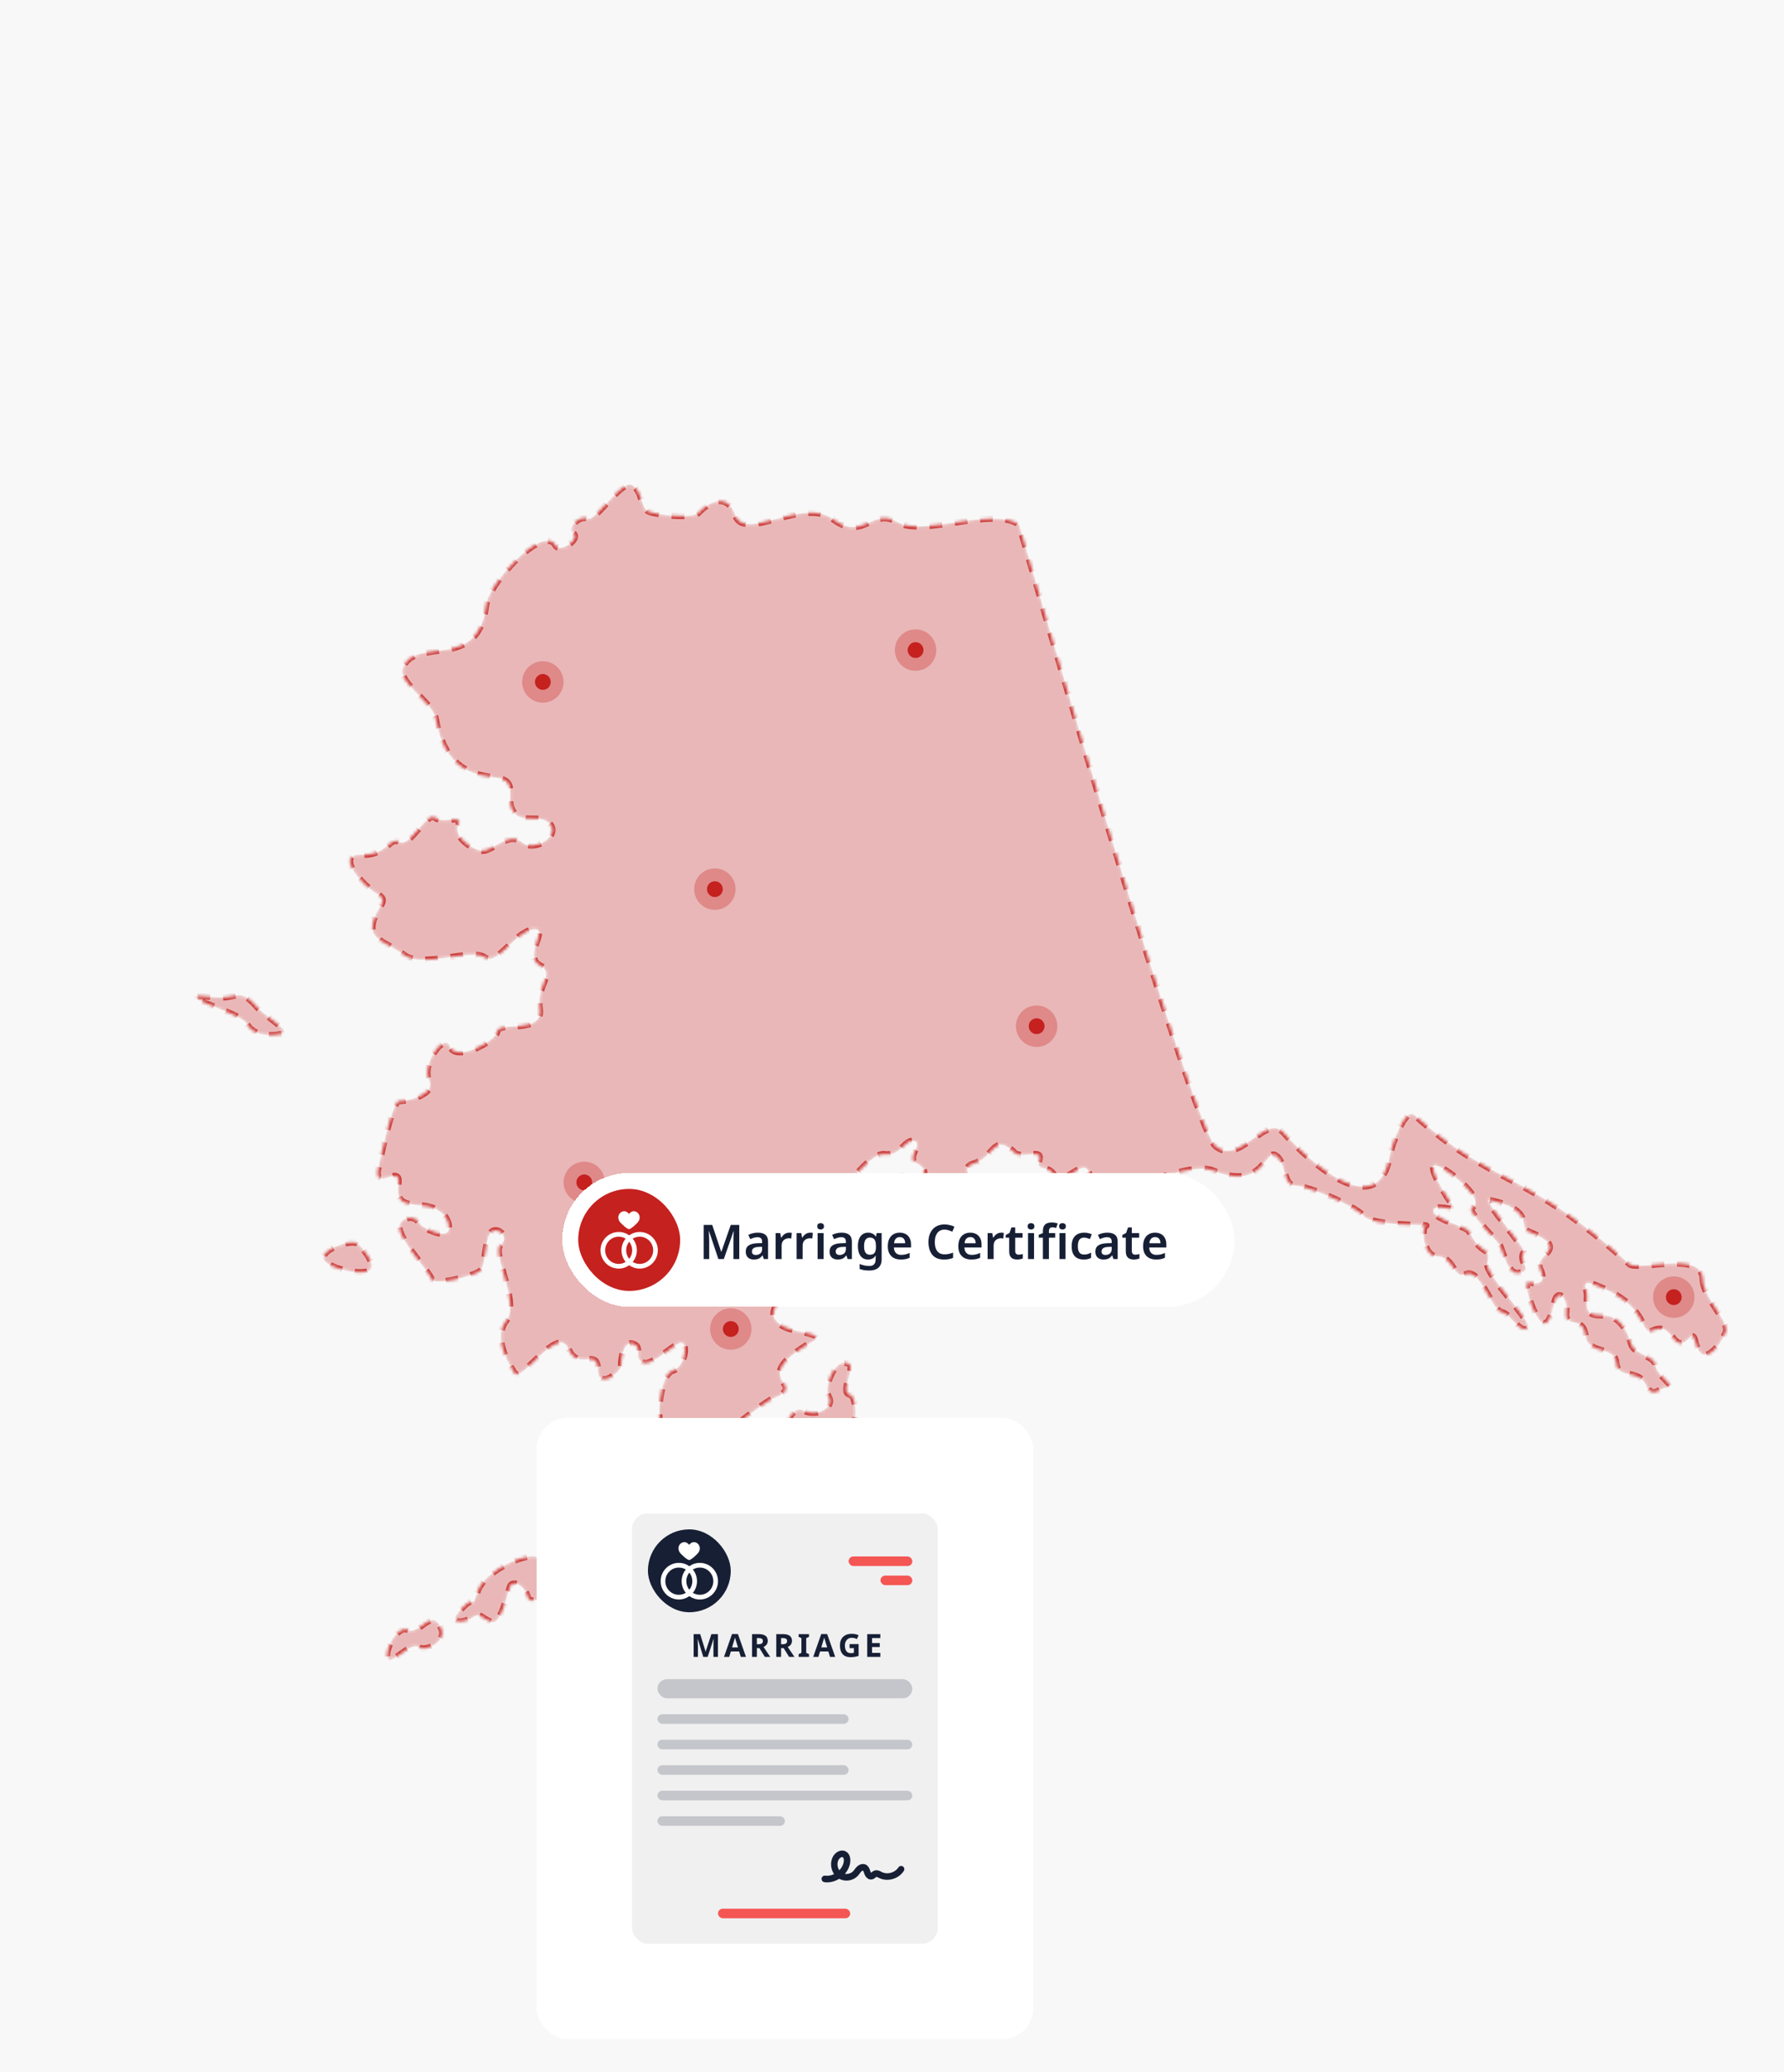 <svg width="560" height="650" viewBox="0 0 560 650" fill="none" xmlns="http://www.w3.org/2000/svg">
<g id="HERO Image - AK - Marriage" clip-path="url(#clip0_3044_38283)">
<rect width="560" height="650" fill="#F8F8F8"/>
<g id="IMG Hero" clip-path="url(#clip1_3044_38283)">
<g id="Map">
<path id="us_5" d="M346.736 114.771C339.043 112.251 335.807 96.638 343.543 95.336C351.28 94.034 348.115 70.005 359.096 64.821C370.077 59.637 375.632 50.716 367.904 46.669C360.176 42.622 366.654 22.993 359.681 18.547L190.675 -219.628L223.671 -363.04C168.754 -374.738 116.335 -387.379 74.844 -400C71.982 -390.513 77.627 -363.606 67.347 -355.243C57.066 -346.88 62.047 -337.921 52.236 -333.525C37.338 -326.846 67.231 -285.655 58.25 -276.048C49.269 -266.44 62.13 -260.83 56.654 -254.344C51.179 -247.857 58.344 -233.989 63.523 -230.272C68.701 -226.554 71.517 -213.359 74.647 -209.853C77.776 -206.348 77.561 -204.306 72.751 -202.677C67.94 -201.048 78.133 -188.77 82.515 -185.548C86.897 -182.325 86.784 -189.457 87.46 -194.064C88.136 -198.672 99.164 -176.457 88.246 -180.572C86.196 -181.347 85.754 -177.718 83.435 -175.374C81.117 -173.031 85.806 -162.679 84.128 -157.547C82.449 -152.415 89.106 -140.464 92.675 -138.351C114.346 -125.534 80.312 -119.74 97.65 -94.358C100.843 -89.687 102.2 -71.252 108.84 -70.629C115.48 -70.005 110.906 -56.65 118.079 -55.016C125.253 -53.381 115.854 -39.163 121.981 -38.784C128.107 -38.405 126.885 -23.339 122.137 -18.652C117.39 -13.965 121.92 -6.528 125.28 -2.146C131.827 6.385 168.202 2.841 169.551 19.124C170.153 26.35 179.777 32.932 188.697 33.001C197.618 33.07 198.703 44.601 199.714 48.323C201.912 56.436 215.313 50.815 224.056 67.198C232.798 83.58 237.243 101.844 235.52 104.43C233.798 107.015 240.465 121.655 242.754 121.87C245.043 122.084 331.092 129.241 338.472 128.581C345.84 127.024 354.434 117.293 346.736 114.771Z" fill="#F8F8F8"/>
<path id="us_3" d="M398.884 -78.038C395.637 -58.499 391.483 -44.658 393.06 -43.526C397.717 -40.18 390.821 -22.064 382.15 -34.888C373.479 -47.713 360.141 -26.795 365.573 -23.465C371.004 -20.135 363.268 -4.684 365.674 0.987C368.081 6.657 359.567 1.492 360.677 18.295C367.647 22.74 361.166 42.373 368.9 46.417C376.633 50.461 371.073 59.373 360.092 64.569C349.11 69.764 352.278 93.778 344.539 95.083C336.8 96.388 340.03 111.996 347.731 114.518C355.432 117.04 346.836 126.771 339.489 128.321C337.761 131.156 334.758 134.027 333.574 138.123C339.237 140.813 459.628 207.681 479.733 218.991C490.258 220.777 531.713 224.736 562.816 227.588C565.744 209.197 579.138 81.108 593.105 -52.438C528.095 -59.048 462.483 -67.461 398.884 -78.038Z" fill="#F8F8F8"/>
<path id="us_28" d="M330.299 -342.361C295.523 -348.789 259.593 -355.847 224.671 -363.282L191.676 -219.87L360.679 18.3C359.58 1.495 368.097 6.679 365.676 0.992C363.256 -4.695 371.012 -20.143 365.575 -23.46C360.138 -26.776 373.473 -47.71 382.152 -34.883C390.831 -22.056 397.719 -40.174 393.062 -43.521C391.485 -44.65 395.642 -58.496 398.886 -78.033C411.354 -153.077 439.289 -323.547 439.289 -323.547C406.397 -328.808 369.064 -335.193 330.299 -342.361Z" fill="#F8F8F8"/>
<g id="AK">
<g id="us_2">
<mask id="path-4-inside-1_3044_38283" fill="white">
<path d="M534.507 401.331C534.483 406.935 542.969 414.592 541.73 417.897C540.491 421.202 536.51 426.689 533.996 424.612C531.482 422.535 532.636 417.386 530.134 419.941C524.944 425.238 525.488 414.474 518.935 417.386C514.54 419.331 518.089 410.738 503.427 404.265C499.608 402.578 496.649 401.287 497.86 404.54C499.072 407.792 495.841 412.828 502.616 412.633C509.391 412.438 511.103 419.015 512.149 421.944C513.196 424.873 519.597 425.562 519.655 428.345C519.713 431.128 526.523 435.255 523.567 435.313C520.611 435.37 519.534 438.511 517.015 435.45C514.968 428.936 507.732 433.126 507.347 427.617C506.962 422.109 498.391 425.238 497.665 418.966C496.94 412.694 491.072 416.806 491.621 411.88C492.171 406.954 489.352 405.207 488.412 407.188C487.473 409.169 486.797 416.403 484.146 414.98C481.494 413.556 477.645 401.674 479.953 402.281C482.261 402.888 485.703 402.987 483.473 398.108C481.242 393.229 493.893 391.995 479.464 386.228C476.797 385.16 481.841 379.566 467.467 376.475C465.172 375.986 479.17 391.957 478.456 392.803C476.057 395.635 482.027 398.795 476.459 399.396C473.244 399.745 471.728 392.448 470.873 390.825C470.019 389.201 459.832 379.662 462.104 378.712C467.464 376.467 450.312 363.217 449.881 366.008C449.449 368.799 455.691 377.69 456.535 378.981C457.378 380.272 449.785 377.319 450.002 379.94C450.219 382.561 460.422 384.869 461.112 386.259C465.304 394.737 468.076 390.322 466.881 396.465C466.203 399.982 482.19 415.658 479.428 416.861C476.667 418.065 474.42 412.372 471.291 411.619C468.162 410.867 464.62 397.935 460.233 399.718C455.845 401.501 456.788 394.27 450.944 394.168C446.752 394.1 445.999 384.932 447.631 384.553C449.263 384.173 430.754 384.734 428.064 381.514C425.374 378.294 410.006 371.898 406.398 371.961C402.791 372.025 403.615 364.151 400.299 362.414C396.983 360.678 396.511 373.797 380.733 367.236C371.587 363.434 343.523 380.399 341.915 368.525C341.017 361.912 332.998 373.195 331.11 369.074C329.223 364.953 325.022 368.052 326.25 363.928C327.478 359.805 320.206 364.379 318.008 361.148C311.78 355.703 312.123 363.044 305.796 364.994C298.249 367.335 313.022 373.81 307.351 376.923C298.917 381.566 314.099 383.616 305.758 387.119C304.252 387.958 302.59 388.482 300.875 388.658C299.16 388.833 297.427 388.657 295.782 388.141C292.804 386.893 289.57 391.091 290.161 393.83C291.73 401.116 279.924 400.921 276.652 406.562C275.432 408.669 269.842 410.133 270.267 406.858C270.693 403.583 279.74 397.157 277.578 395.723C275.416 394.289 267.729 394.94 271.028 387.825C274.328 380.709 270.402 373.418 274.487 372.679C278.573 371.94 280.611 367.459 285.721 369.005C290.831 370.552 291.408 366.596 287.771 365.03C284.133 363.464 289.941 358.755 286.971 357.999C284.001 357.244 282.809 362.835 277.713 362.12C272.616 361.406 260.981 377.467 260.907 381.802C260.729 391.915 251.162 383.586 255.283 395.361C257.729 402.347 234.865 409.488 245.709 416.043C249.099 418.095 259.654 418.282 255.325 420.763C232.969 433.565 255.261 433.766 242.412 438.895C240.124 439.805 219.793 454.929 221.653 457.676C223.513 460.423 216.782 467.932 213.985 467.498C211.188 467.064 196.551 480.476 199.177 480.754C201.804 481.031 198.935 484.856 194.375 486.422C189.814 487.988 181.355 490.949 180.762 493.916C180.168 496.883 166.731 505.013 165.668 501.101C164.604 497.188 160.97 495.79 160.173 497.609C159.376 499.427 157.316 510.123 154.178 508.873C151.041 507.623 150.675 505.837 148.574 507.351C146.472 508.865 139.617 510.323 144.755 504.809C149.892 499.296 147.777 505.908 149.887 499.296C151.997 492.683 166.981 485.671 169.841 489.216C170.407 489.902 171.194 490.371 172.067 490.543C172.94 490.714 173.846 490.578 174.629 490.157C175.413 489.736 176.027 489.056 176.365 488.233C176.704 487.41 176.747 486.495 176.487 485.644C175.105 481.927 192.028 468.465 194.509 469.564C196.99 470.663 196.784 460.668 200.372 459.607C203.96 458.547 209.394 452.049 207.686 448.64C205.977 445.231 207.166 431.28 211.076 430.054C214.985 428.829 215.829 422.087 214.175 421.304C212.521 420.521 204.664 429.04 201.683 427.458C198.702 425.875 201.911 422.7 198.776 421.612C195.641 420.524 194.93 426.447 194.982 428.411C195.034 430.376 187.77 436.379 187.63 429.54C187.49 422.702 181.528 430.488 178.319 423.015C175.11 415.543 163.484 434.302 161.431 430.733C159.379 427.164 154.648 419.724 158.959 414.229C163.269 408.735 154.096 392.861 157.165 390.501C160.233 388.141 155.89 384.303 153.972 386.803C152.055 389.303 152.549 397.322 150.609 398.839C148.67 400.355 135.955 403.561 135.417 401.281C134.878 399.001 123.663 387.424 125.556 383.94C125.856 383.381 126.299 382.912 126.84 382.582C127.38 382.251 127.999 382.07 128.633 382.057C129.267 382.044 129.892 382.201 130.446 382.51C130.999 382.819 131.46 383.27 131.782 383.816C132.139 385.116 140.411 389.036 140.848 385.756C141.285 382.476 138.573 378.753 132.496 378.225C126.419 377.698 124.359 377.355 125.078 371.165C125.798 364.975 116.806 374.558 118.82 366.055C119.356 363.783 123.147 345.315 125.279 345.43C127.411 345.546 137.038 343.507 134.65 338.837C132.263 334.166 139.417 323.52 141.321 328.397C143.225 333.273 155.706 326.63 156.134 323.507C156.563 320.383 170.58 324.518 169.432 316.512C168.283 308.506 174.619 305.753 169.313 302.75C164.008 299.748 172.998 290.549 167.116 291.654C161.233 292.758 156.203 303.193 152.049 300.319C147.895 297.445 132.614 303.833 126.96 299.684C121.306 295.536 115.729 294.995 117.086 289.398C118.444 283.802 122.515 282.733 118.207 280.359C113.899 277.986 104.938 267.848 113.262 268.169C121.586 268.491 122.273 262.252 125.427 264.153C128.581 266.054 133.914 254.474 136.582 256.551C139.249 258.628 145.568 255.227 143.84 258.861C142.112 262.496 148.593 266.796 151.533 266.9C154.472 267.005 159.775 260.834 163.769 264.191C167.764 267.549 175.858 262.145 172.668 258.598C169.478 255.051 164.475 258.598 161.453 255.059C158.431 251.521 162.096 246.523 158.123 244.638C154.151 242.754 140.392 245.817 136.752 225.407C135.851 220.374 124.729 214.143 126.433 209.56C130.279 199.266 150.175 211.093 152.582 189.848C153.373 182.837 170.638 164.344 174.322 171.048C175.745 173.636 182.314 169.078 179.984 167.325C177.654 165.573 181.998 161.556 184.479 162.655C186.96 163.754 195.193 150.143 198.526 152.215C201.858 154.286 200.968 159.377 203.611 160.473C206.254 161.57 217.59 162.809 219.351 160.798C221.112 158.787 227.994 153.363 230.84 161.713C233.686 170.062 252.19 155.817 261.514 162.886C270.839 169.955 273.781 159.089 281.691 163.789C289.601 168.49 311.088 158.924 319.879 164.482C319.879 164.482 374.002 353.167 381.557 359.571C389.112 365.975 397.508 348.752 403.107 355.521C405.486 358.398 432.38 387.157 436.35 362.049C436.718 359.719 441.04 347.123 443.966 349.766C468.791 372.201 478.95 366.97 511.463 396.572C513.996 398.855 534.543 392.259 534.507 401.331ZM80.632 315.866C75.035 309.424 74.417 313.578 67.678 312.844C48.842 310.822 75.645 317.487 77.464 321.166C79.283 324.845 84.319 325.18 88.236 324.443C92.154 323.707 83.462 319.119 80.632 315.866ZM112.289 390.165C110.402 388.696 101.413 391.701 101.473 394.649C101.534 397.597 113.174 400.419 115.919 398.616C118.663 396.814 113.339 390.99 112.289 390.165ZM266.69 437.491C263.619 436.901 268.581 428.974 266.495 427.876C262.075 425.56 258.338 435.252 260.152 438.274C261.965 441.296 256.783 444.684 252.368 442.588C247.953 440.491 246.583 448.167 244.077 453.901C241.571 459.635 255.891 465.022 257.294 459.096C258.698 453.17 263.179 447.612 265.951 449.755C268.723 451.898 269.748 438.09 266.679 437.499L266.69 437.491ZM128.125 511.351C124.378 509.686 120.405 518.494 121.754 520.445C123.103 522.395 128.853 515.052 131.296 516.755C133.738 518.458 140.12 514.867 138.609 511.142C135.606 503.774 131.862 513.029 128.125 511.351Z"/>
</mask>
<path d="M534.507 401.331C534.483 406.935 542.969 414.592 541.73 417.897C540.491 421.202 536.51 426.689 533.996 424.612C531.482 422.535 532.636 417.386 530.134 419.941C524.944 425.238 525.488 414.474 518.935 417.386C514.54 419.331 518.089 410.738 503.427 404.265C499.608 402.578 496.649 401.287 497.86 404.54C499.072 407.792 495.841 412.828 502.616 412.633C509.391 412.438 511.103 419.015 512.149 421.944C513.196 424.873 519.597 425.562 519.655 428.345C519.713 431.128 526.523 435.255 523.567 435.313C520.611 435.37 519.534 438.511 517.015 435.45C514.968 428.936 507.732 433.126 507.347 427.617C506.962 422.109 498.391 425.238 497.665 418.966C496.94 412.694 491.072 416.806 491.621 411.88C492.171 406.954 489.352 405.207 488.412 407.188C487.473 409.169 486.797 416.403 484.146 414.98C481.494 413.556 477.645 401.674 479.953 402.281C482.261 402.888 485.703 402.987 483.473 398.108C481.242 393.229 493.893 391.995 479.464 386.228C476.797 385.16 481.841 379.566 467.467 376.475C465.172 375.986 479.17 391.957 478.456 392.803C476.057 395.635 482.027 398.795 476.459 399.396C473.244 399.745 471.728 392.448 470.873 390.825C470.019 389.201 459.832 379.662 462.104 378.712C467.464 376.467 450.312 363.217 449.881 366.008C449.449 368.799 455.691 377.69 456.535 378.981C457.378 380.272 449.785 377.319 450.002 379.94C450.219 382.561 460.422 384.869 461.112 386.259C465.304 394.737 468.076 390.322 466.881 396.465C466.203 399.982 482.19 415.658 479.428 416.861C476.667 418.065 474.42 412.372 471.291 411.619C468.162 410.867 464.62 397.935 460.233 399.718C455.845 401.501 456.788 394.27 450.944 394.168C446.752 394.1 445.999 384.932 447.631 384.553C449.263 384.173 430.754 384.734 428.064 381.514C425.374 378.294 410.006 371.898 406.398 371.961C402.791 372.025 403.615 364.151 400.299 362.414C396.983 360.678 396.511 373.797 380.733 367.236C371.587 363.434 343.523 380.399 341.915 368.525C341.017 361.912 332.998 373.195 331.11 369.074C329.223 364.953 325.022 368.052 326.25 363.928C327.478 359.805 320.206 364.379 318.008 361.148C311.78 355.703 312.123 363.044 305.796 364.994C298.249 367.335 313.022 373.81 307.351 376.923C298.917 381.566 314.099 383.616 305.758 387.119C304.252 387.958 302.59 388.482 300.875 388.658C299.16 388.833 297.427 388.657 295.782 388.141C292.804 386.893 289.57 391.091 290.161 393.83C291.73 401.116 279.924 400.921 276.652 406.562C275.432 408.669 269.842 410.133 270.267 406.858C270.693 403.583 279.74 397.157 277.578 395.723C275.416 394.289 267.729 394.94 271.028 387.825C274.328 380.709 270.402 373.418 274.487 372.679C278.573 371.94 280.611 367.459 285.721 369.005C290.831 370.552 291.408 366.596 287.771 365.03C284.133 363.464 289.941 358.755 286.971 357.999C284.001 357.244 282.809 362.835 277.713 362.12C272.616 361.406 260.981 377.467 260.907 381.802C260.729 391.915 251.162 383.586 255.283 395.361C257.729 402.347 234.865 409.488 245.709 416.043C249.099 418.095 259.654 418.282 255.325 420.763C232.969 433.565 255.261 433.766 242.412 438.895C240.124 439.805 219.793 454.929 221.653 457.676C223.513 460.423 216.782 467.932 213.985 467.498C211.188 467.064 196.551 480.476 199.177 480.754C201.804 481.031 198.935 484.856 194.375 486.422C189.814 487.988 181.355 490.949 180.762 493.916C180.168 496.883 166.731 505.013 165.668 501.101C164.604 497.188 160.97 495.79 160.173 497.609C159.376 499.427 157.316 510.123 154.178 508.873C151.041 507.623 150.675 505.837 148.574 507.351C146.472 508.865 139.617 510.323 144.755 504.809C149.892 499.296 147.777 505.908 149.887 499.296C151.997 492.683 166.981 485.671 169.841 489.216C170.407 489.902 171.194 490.371 172.067 490.543C172.94 490.714 173.846 490.578 174.629 490.157C175.413 489.736 176.027 489.056 176.365 488.233C176.704 487.41 176.747 486.495 176.487 485.644C175.105 481.927 192.028 468.465 194.509 469.564C196.99 470.663 196.784 460.668 200.372 459.607C203.96 458.547 209.394 452.049 207.686 448.64C205.977 445.231 207.166 431.28 211.076 430.054C214.985 428.829 215.829 422.087 214.175 421.304C212.521 420.521 204.664 429.04 201.683 427.458C198.702 425.875 201.911 422.7 198.776 421.612C195.641 420.524 194.93 426.447 194.982 428.411C195.034 430.376 187.77 436.379 187.63 429.54C187.49 422.702 181.528 430.488 178.319 423.015C175.11 415.543 163.484 434.302 161.431 430.733C159.379 427.164 154.648 419.724 158.959 414.229C163.269 408.735 154.096 392.861 157.165 390.501C160.233 388.141 155.89 384.303 153.972 386.803C152.055 389.303 152.549 397.322 150.609 398.839C148.67 400.355 135.955 403.561 135.417 401.281C134.878 399.001 123.663 387.424 125.556 383.94C125.856 383.381 126.299 382.912 126.84 382.582C127.38 382.251 127.999 382.07 128.633 382.057C129.267 382.044 129.892 382.201 130.446 382.51C130.999 382.819 131.46 383.27 131.782 383.816C132.139 385.116 140.411 389.036 140.848 385.756C141.285 382.476 138.573 378.753 132.496 378.225C126.419 377.698 124.359 377.355 125.078 371.165C125.798 364.975 116.806 374.558 118.82 366.055C119.356 363.783 123.147 345.315 125.279 345.43C127.411 345.546 137.038 343.507 134.65 338.837C132.263 334.166 139.417 323.52 141.321 328.397C143.225 333.273 155.706 326.63 156.134 323.507C156.563 320.383 170.58 324.518 169.432 316.512C168.283 308.506 174.619 305.753 169.313 302.75C164.008 299.748 172.998 290.549 167.116 291.654C161.233 292.758 156.203 303.193 152.049 300.319C147.895 297.445 132.614 303.833 126.96 299.684C121.306 295.536 115.729 294.995 117.086 289.398C118.444 283.802 122.515 282.733 118.207 280.359C113.899 277.986 104.938 267.848 113.262 268.169C121.586 268.491 122.273 262.252 125.427 264.153C128.581 266.054 133.914 254.474 136.582 256.551C139.249 258.628 145.568 255.227 143.84 258.861C142.112 262.496 148.593 266.796 151.533 266.9C154.472 267.005 159.775 260.834 163.769 264.191C167.764 267.549 175.858 262.145 172.668 258.598C169.478 255.051 164.475 258.598 161.453 255.059C158.431 251.521 162.096 246.523 158.123 244.638C154.151 242.754 140.392 245.817 136.752 225.407C135.851 220.374 124.729 214.143 126.433 209.56C130.279 199.266 150.175 211.093 152.582 189.848C153.373 182.837 170.638 164.344 174.322 171.048C175.745 173.636 182.314 169.078 179.984 167.325C177.654 165.573 181.998 161.556 184.479 162.655C186.96 163.754 195.193 150.143 198.526 152.215C201.858 154.286 200.968 159.377 203.611 160.473C206.254 161.57 217.59 162.809 219.351 160.798C221.112 158.787 227.994 153.363 230.84 161.713C233.686 170.062 252.19 155.817 261.514 162.886C270.839 169.955 273.781 159.089 281.691 163.789C289.601 168.49 311.088 158.924 319.879 164.482C319.879 164.482 374.002 353.167 381.557 359.571C389.112 365.975 397.508 348.752 403.107 355.521C405.486 358.398 432.38 387.157 436.35 362.049C436.718 359.719 441.04 347.123 443.966 349.766C468.791 372.201 478.95 366.97 511.463 396.572C513.996 398.855 534.543 392.259 534.507 401.331ZM80.632 315.866C75.035 309.424 74.417 313.578 67.678 312.844C48.842 310.822 75.645 317.487 77.464 321.166C79.283 324.845 84.319 325.18 88.236 324.443C92.154 323.707 83.462 319.119 80.632 315.866ZM112.289 390.165C110.402 388.696 101.413 391.701 101.473 394.649C101.534 397.597 113.174 400.419 115.919 398.616C118.663 396.814 113.339 390.99 112.289 390.165ZM266.69 437.491C263.619 436.901 268.581 428.974 266.495 427.876C262.075 425.56 258.338 435.252 260.152 438.274C261.965 441.296 256.783 444.684 252.368 442.588C247.953 440.491 246.583 448.167 244.077 453.901C241.571 459.635 255.891 465.022 257.294 459.096C258.698 453.17 263.179 447.612 265.951 449.755C268.723 451.898 269.748 438.09 266.679 437.499L266.69 437.491ZM128.125 511.351C124.378 509.686 120.405 518.494 121.754 520.445C123.103 522.395 128.853 515.052 131.296 516.755C133.738 518.458 140.12 514.867 138.609 511.142C135.606 503.774 131.862 513.029 128.125 511.351Z" fill="#C5211F" fill-opacity="0.3" stroke="#C5211F" stroke-opacity="0.8" stroke-width="2" stroke-miterlimit="10" stroke-linejoin="round" stroke-dasharray="4 4" mask="url(#path-4-inside-1_3044_38283)"/>
</g>
<g id="dots">
<g id="Ellipse 450">
<circle cx="170.4" cy="213.95" r="2.5" fill="#C5211F"/>
<circle cx="170.4" cy="213.95" r="4.5" stroke="#C5211F" stroke-opacity="0.3" stroke-width="4"/>
</g>
<g id="Ellipse 451">
<circle cx="287.4" cy="203.95" r="2.5" fill="#C5211F"/>
<circle cx="287.4" cy="203.95" r="4.5" stroke="#C5211F" stroke-opacity="0.3" stroke-width="4"/>
</g>
<g id="Ellipse 452">
<circle cx="224.4" cy="278.95" r="2.5" fill="#C5211F"/>
<circle cx="224.4" cy="278.95" r="4.5" stroke="#C5211F" stroke-opacity="0.3" stroke-width="4"/>
</g>
<g id="Ellipse 453">
<circle cx="325.4" cy="321.95" r="2.5" fill="#C5211F"/>
<circle cx="325.4" cy="321.95" r="4.5" stroke="#C5211F" stroke-opacity="0.3" stroke-width="4"/>
</g>
<g id="Ellipse 454">
<circle cx="183.4" cy="370.95" r="2.5" fill="#C5211F"/>
<circle cx="183.4" cy="370.95" r="4.5" stroke="#C5211F" stroke-opacity="0.3" stroke-width="4"/>
</g>
<g id="Ellipse 455">
<circle cx="229.4" cy="416.95" r="2.5" fill="#C5211F"/>
<circle cx="229.4" cy="416.95" r="4.5" stroke="#C5211F" stroke-opacity="0.3" stroke-width="4"/>
</g>
<g id="Ellipse 456">
<circle cx="525.4" cy="406.95" r="2.5" fill="#C5211F"/>
<circle cx="525.4" cy="406.95" r="4.5" stroke="#C5211F" stroke-opacity="0.3" stroke-width="4"/>
</g>
</g>
</g>
</g>
</g>
<g id="Certificate">
<g id="Certificate button hero" filter="url(#filter0_d_3044_38283)">
<rect x="174.5" y="363" width="211" height="42" rx="21" fill="white" shape-rendering="crispEdges"/>
<g id="child-icon">
<rect x="179.5" y="368" width="32" height="32" rx="16" fill="#C5211F"/>
<g id="certificate ui icon" clip-path="url(#clip2_3044_38283)">
<g id="icon">
<g id="subicon">
<path id="Vector" d="M195.44 380.625C195.707 380.625 196.222 380.304 196.97 379.671C197.486 379.233 198.132 378.621 198.395 378.213C198.594 377.904 198.819 377.469 198.786 376.846C198.732 375.811 197.913 375 196.921 375C196.215 375 195.719 375.532 195.445 375.837C195.184 375.537 194.684 375 193.954 375C192.963 375 192.144 375.811 192.089 376.846C192.056 377.477 192.297 377.928 192.481 378.213C192.887 378.842 194.849 380.625 195.44 380.625Z" fill="white"/>
<path id="Vector_2" d="M198.794 381.508C197.568 381.508 196.431 381.899 195.5 382.564C194.569 381.899 193.432 381.508 192.206 381.508C189.06 381.508 186.5 384.086 186.5 387.254C186.5 390.422 189.06 393 192.206 393C193.432 393 194.569 392.609 195.5 391.944C196.431 392.609 197.568 393 198.794 393C201.94 393 204.5 390.422 204.5 387.254C204.5 384.086 201.94 381.508 198.794 381.508ZM195.5 389.943C194.907 389.208 194.552 388.272 194.552 387.254C194.552 386.236 194.907 385.3 195.5 384.565C196.093 385.3 196.448 386.236 196.448 387.254C196.448 388.272 196.093 389.208 195.5 389.943ZM187.964 387.254C187.964 384.898 189.867 382.982 192.206 382.982C193.007 382.982 193.756 383.207 194.396 383.596C193.579 384.591 193.088 385.866 193.088 387.254C193.088 388.642 193.579 389.917 194.396 390.911C193.756 391.301 193.007 391.526 192.206 391.526C189.867 391.526 187.964 389.61 187.964 387.254ZM198.794 391.526C197.993 391.526 197.244 391.301 196.604 390.911C197.421 389.917 197.912 388.642 197.912 387.254C197.912 385.866 197.421 384.591 196.604 383.597C197.244 383.207 197.993 382.982 198.794 382.982C201.133 382.982 203.036 384.898 203.036 387.254C203.036 389.61 201.133 391.526 198.794 391.526Z" fill="white"/>
</g>
</g>
</g>
</g>
<path id="Birth Certificate" d="M223.5 390L220.56 381.225H220.5C220.51 381.425 220.525 381.71 220.545 382.08C220.565 382.44 220.58 382.835 220.59 383.265C220.61 383.685 220.62 384.08 220.62 384.45V390H218.895V379.29H221.565L224.385 387.705H224.445L227.385 379.29H230.055V390H228.225V384.36C228.225 384.02 228.23 383.65 228.24 383.25C228.26 382.84 228.275 382.455 228.285 382.095C228.305 381.725 228.32 381.44 228.33 381.24H228.27L225.21 390H223.5ZM235.886 381.72C236.936 381.72 237.731 381.95 238.271 382.41C238.821 382.86 239.096 383.57 239.096 384.54V390H237.761L237.386 388.875H237.326C237.096 389.165 236.856 389.41 236.606 389.61C236.366 389.8 236.086 389.935 235.766 390.015C235.456 390.105 235.076 390.15 234.626 390.15C234.146 390.15 233.711 390.06 233.321 389.88C232.941 389.7 232.641 389.425 232.421 389.055C232.201 388.675 232.091 388.2 232.091 387.63C232.091 386.79 232.396 386.16 233.006 385.74C233.626 385.31 234.561 385.075 235.811 385.035L237.221 384.99V384.585C237.221 384.065 237.096 383.695 236.846 383.475C236.596 383.255 236.246 383.145 235.796 383.145C235.386 383.145 234.991 383.205 234.611 383.325C234.231 383.445 233.861 383.585 233.501 383.745L232.901 382.425C233.301 382.215 233.756 382.045 234.266 381.915C234.786 381.785 235.326 381.72 235.886 381.72ZM236.231 386.19C235.401 386.22 234.826 386.365 234.506 386.625C234.186 386.875 234.026 387.215 234.026 387.645C234.026 388.025 234.141 388.3 234.371 388.47C234.601 388.64 234.896 388.725 235.256 388.725C235.806 388.725 236.271 388.57 236.651 388.26C237.031 387.94 237.221 387.47 237.221 386.85V386.16L236.231 386.19ZM245.724 381.72C245.844 381.72 245.984 381.725 246.144 381.735C246.304 381.745 246.439 381.765 246.549 381.795L246.384 383.55C246.294 383.53 246.174 383.515 246.024 383.505C245.884 383.485 245.759 383.475 245.649 383.475C245.349 383.475 245.059 383.525 244.779 383.625C244.509 383.715 244.264 383.855 244.044 384.045C243.834 384.225 243.664 384.46 243.534 384.75C243.414 385.04 243.354 385.385 243.354 385.785V390H241.464V381.87H242.919L243.189 383.28H243.279C243.439 382.99 243.639 382.73 243.879 382.5C244.119 382.26 244.394 382.07 244.704 381.93C245.024 381.79 245.364 381.72 245.724 381.72ZM252.316 381.72C252.436 381.72 252.576 381.725 252.736 381.735C252.896 381.745 253.031 381.765 253.141 381.795L252.976 383.55C252.886 383.53 252.766 383.515 252.616 383.505C252.476 383.485 252.351 383.475 252.241 383.475C251.941 383.475 251.651 383.525 251.371 383.625C251.101 383.715 250.856 383.855 250.636 384.045C250.426 384.225 250.256 384.46 250.126 384.75C250.006 385.04 249.946 385.385 249.946 385.785V390H248.056V381.87H249.511L249.781 383.28H249.871C250.031 382.99 250.231 382.73 250.471 382.5C250.711 382.26 250.986 382.07 251.296 381.93C251.616 381.79 251.956 381.72 252.316 381.72ZM256.538 381.87V390H254.648V381.87H256.538ZM255.593 378.735C255.873 378.735 256.118 378.81 256.328 378.96C256.538 379.1 256.643 379.355 256.643 379.725C256.643 380.085 256.538 380.345 256.328 380.505C256.118 380.655 255.873 380.73 255.593 380.73C255.303 380.73 255.053 380.655 254.843 380.505C254.643 380.345 254.543 380.085 254.543 379.725C254.543 379.355 254.643 379.1 254.843 378.96C255.053 378.81 255.303 378.735 255.593 378.735ZM262.194 381.72C263.244 381.72 264.039 381.95 264.579 382.41C265.129 382.86 265.404 383.57 265.404 384.54V390H264.069L263.694 388.875H263.634C263.404 389.165 263.164 389.41 262.914 389.61C262.674 389.8 262.394 389.935 262.074 390.015C261.764 390.105 261.384 390.15 260.934 390.15C260.454 390.15 260.019 390.06 259.629 389.88C259.249 389.7 258.949 389.425 258.729 389.055C258.509 388.675 258.399 388.2 258.399 387.63C258.399 386.79 258.704 386.16 259.314 385.74C259.934 385.31 260.869 385.075 262.119 385.035L263.529 384.99V384.585C263.529 384.065 263.404 383.695 263.154 383.475C262.904 383.255 262.554 383.145 262.104 383.145C261.694 383.145 261.299 383.205 260.919 383.325C260.539 383.445 260.169 383.585 259.809 383.745L259.209 382.425C259.609 382.215 260.064 382.045 260.574 381.915C261.094 381.785 261.634 381.72 262.194 381.72ZM262.539 386.19C261.709 386.22 261.134 386.365 260.814 386.625C260.494 386.875 260.334 387.215 260.334 387.645C260.334 388.025 260.449 388.3 260.679 388.47C260.909 388.64 261.204 388.725 261.564 388.725C262.114 388.725 262.579 388.57 262.959 388.26C263.339 387.94 263.529 387.47 263.529 386.85V386.16L262.539 386.19ZM270.503 381.72C271.013 381.72 271.473 381.82 271.883 382.02C272.293 382.22 272.638 382.52 272.918 382.92H272.993L273.173 381.87H274.748V390.06C274.748 390.83 274.603 391.475 274.313 391.995C274.023 392.525 273.588 392.925 273.008 393.195C272.428 393.465 271.703 393.6 270.833 393.6C270.253 393.6 269.718 393.56 269.228 393.48C268.738 393.41 268.273 393.285 267.833 393.105V391.545C268.143 391.675 268.463 391.785 268.793 391.875C269.133 391.975 269.483 392.05 269.843 392.1C270.203 392.15 270.573 392.175 270.953 392.175C271.573 392.175 272.043 392 272.363 391.65C272.693 391.3 272.858 390.8 272.858 390.15V389.94C272.858 389.79 272.863 389.615 272.873 389.415C272.893 389.215 272.908 389.055 272.918 388.935H272.858C272.578 389.355 272.238 389.665 271.838 389.865C271.438 390.055 270.978 390.15 270.458 390.15C269.468 390.15 268.693 389.78 268.133 389.04C267.573 388.3 267.293 387.27 267.293 385.95C267.293 385.06 267.418 384.3 267.668 383.67C267.928 383.04 268.298 382.56 268.778 382.23C269.258 381.89 269.833 381.72 270.503 381.72ZM270.998 383.265C270.618 383.265 270.293 383.37 270.023 383.58C269.763 383.78 269.563 384.08 269.423 384.48C269.293 384.88 269.228 385.38 269.228 385.98C269.228 386.86 269.378 387.525 269.678 387.975C269.978 388.425 270.428 388.65 271.028 388.65C271.368 388.65 271.658 388.61 271.898 388.53C272.138 388.44 272.333 388.3 272.483 388.11C272.643 387.91 272.763 387.66 272.843 387.36C272.923 387.05 272.963 386.68 272.963 386.25V385.965C272.963 385.315 272.893 384.795 272.753 384.405C272.613 384.005 272.398 383.715 272.108 383.535C271.828 383.355 271.458 383.265 270.998 383.265ZM280.432 381.72C281.162 381.72 281.787 381.87 282.307 382.17C282.837 382.46 283.247 382.88 283.537 383.43C283.827 383.97 283.972 384.63 283.972 385.41V386.37H278.602C278.622 387.11 278.827 387.685 279.217 388.095C279.607 388.495 280.147 388.695 280.837 388.695C281.367 388.695 281.837 388.645 282.247 388.545C282.667 388.435 283.097 388.28 283.537 388.08V389.595C283.137 389.785 282.722 389.925 282.292 390.015C281.862 390.105 281.347 390.15 280.747 390.15C279.957 390.15 279.252 390 278.632 389.7C278.022 389.39 277.542 388.925 277.192 388.305C276.852 387.685 276.682 386.915 276.682 385.995C276.682 385.065 276.837 384.285 277.147 383.655C277.467 383.015 277.907 382.535 278.467 382.215C279.027 381.885 279.682 381.72 280.432 381.72ZM280.432 383.115C279.932 383.115 279.522 383.28 279.202 383.61C278.892 383.93 278.707 384.41 278.647 385.05H282.142C282.142 384.67 282.077 384.335 281.947 384.045C281.827 383.755 281.642 383.53 281.392 383.37C281.142 383.2 280.822 383.115 280.432 383.115ZM294.515 380.76C294.025 380.76 293.59 380.85 293.21 381.03C292.83 381.21 292.505 381.47 292.235 381.81C291.975 382.15 291.775 382.56 291.635 383.04C291.505 383.52 291.44 384.06 291.44 384.66C291.44 385.47 291.55 386.165 291.77 386.745C291.99 387.315 292.325 387.755 292.775 388.065C293.235 388.375 293.81 388.53 294.5 388.53C294.96 388.53 295.4 388.485 295.82 388.395C296.25 388.295 296.7 388.165 297.17 388.005V389.64C296.73 389.82 296.285 389.95 295.835 390.03C295.395 390.11 294.885 390.15 294.305 390.15C293.205 390.15 292.295 389.925 291.575 389.475C290.855 389.015 290.32 388.375 289.97 387.555C289.62 386.725 289.445 385.755 289.445 384.645C289.445 383.835 289.555 383.095 289.775 382.425C290.005 381.755 290.33 381.175 290.75 380.685C291.18 380.195 291.71 379.815 292.34 379.545C292.97 379.275 293.695 379.14 294.515 379.14C295.055 379.14 295.585 379.205 296.105 379.335C296.635 379.455 297.13 379.625 297.59 379.845L296.93 381.42C296.55 381.25 296.155 381.1 295.745 380.97C295.345 380.83 294.935 380.76 294.515 380.76ZM302.566 381.72C303.296 381.72 303.921 381.87 304.441 382.17C304.971 382.46 305.381 382.88 305.671 383.43C305.961 383.97 306.106 384.63 306.106 385.41V386.37H300.736C300.756 387.11 300.961 387.685 301.351 388.095C301.741 388.495 302.281 388.695 302.971 388.695C303.501 388.695 303.971 388.645 304.381 388.545C304.801 388.435 305.231 388.28 305.671 388.08V389.595C305.271 389.785 304.856 389.925 304.426 390.015C303.996 390.105 303.481 390.15 302.881 390.15C302.091 390.15 301.386 390 300.766 389.7C300.156 389.39 299.676 388.925 299.326 388.305C298.986 387.685 298.816 386.915 298.816 385.995C298.816 385.065 298.971 384.285 299.281 383.655C299.601 383.015 300.041 382.535 300.601 382.215C301.161 381.885 301.816 381.72 302.566 381.72ZM302.566 383.115C302.066 383.115 301.656 383.28 301.336 383.61C301.026 383.93 300.841 384.41 300.781 385.05H304.276C304.276 384.67 304.211 384.335 304.081 384.045C303.961 383.755 303.776 383.53 303.526 383.37C303.276 383.2 302.956 383.115 302.566 383.115ZM312.272 381.72C312.392 381.72 312.532 381.725 312.692 381.735C312.852 381.745 312.987 381.765 313.097 381.795L312.932 383.55C312.842 383.53 312.722 383.515 312.572 383.505C312.432 383.485 312.307 383.475 312.197 383.475C311.897 383.475 311.607 383.525 311.327 383.625C311.057 383.715 310.812 383.855 310.592 384.045C310.382 384.225 310.212 384.46 310.082 384.75C309.962 385.04 309.902 385.385 309.902 385.785V390H308.012V381.87H309.467L309.737 383.28H309.827C309.987 382.99 310.187 382.73 310.427 382.5C310.667 382.26 310.942 382.07 311.252 381.93C311.572 381.79 311.912 381.72 312.272 381.72ZM317.754 388.635C317.994 388.635 318.224 388.615 318.444 388.575C318.664 388.525 318.869 388.47 319.059 388.41V389.82C318.859 389.91 318.599 389.985 318.279 390.045C317.959 390.115 317.624 390.15 317.274 390.15C316.814 390.15 316.394 390.075 316.014 389.925C315.644 389.765 315.344 389.495 315.114 389.115C314.894 388.735 314.784 388.205 314.784 387.525V383.295H313.689V382.47L314.889 381.81L315.489 380.085H316.674V381.87H318.984V383.295H316.674V387.51C316.674 387.89 316.774 388.175 316.974 388.365C317.174 388.545 317.434 388.635 317.754 388.635ZM322.587 381.87V390H320.697V381.87H322.587ZM321.642 378.735C321.922 378.735 322.167 378.81 322.377 378.96C322.587 379.1 322.692 379.355 322.692 379.725C322.692 380.085 322.587 380.345 322.377 380.505C322.167 380.655 321.922 380.73 321.642 380.73C321.352 380.73 321.102 380.655 320.892 380.505C320.692 380.345 320.592 380.085 320.592 379.725C320.592 379.355 320.692 379.1 320.892 378.96C321.102 378.81 321.352 378.735 321.642 378.735ZM329.219 383.295H327.254V390H325.364V383.295H324.059V382.395L325.364 381.855V381.3C325.364 380.6 325.474 380.05 325.694 379.65C325.914 379.25 326.234 378.965 326.654 378.795C327.074 378.615 327.569 378.525 328.139 378.525C328.539 378.525 328.899 378.56 329.219 378.63C329.539 378.69 329.804 378.76 330.014 378.84L329.534 380.25C329.364 380.2 329.174 380.155 328.964 380.115C328.764 380.065 328.544 380.04 328.304 380.04C327.944 380.04 327.679 380.155 327.509 380.385C327.339 380.615 327.254 380.935 327.254 381.345V381.87H329.219V383.295ZM332.459 381.87V390H330.569V381.87H332.459ZM331.514 378.735C331.794 378.735 332.039 378.81 332.249 378.96C332.459 379.1 332.564 379.355 332.564 379.725C332.564 380.085 332.459 380.345 332.249 380.505C332.039 380.655 331.794 380.73 331.514 380.73C331.224 380.73 330.974 380.655 330.764 380.505C330.564 380.345 330.464 380.085 330.464 379.725C330.464 379.355 330.564 379.1 330.764 378.96C330.974 378.81 331.224 378.735 331.514 378.735ZM338.162 390.15C337.392 390.15 336.722 390.005 336.152 389.715C335.592 389.415 335.157 388.96 334.847 388.35C334.547 387.73 334.397 386.94 334.397 385.98C334.397 384.98 334.562 384.17 334.892 383.55C335.232 382.92 335.697 382.46 336.287 382.17C336.877 381.87 337.552 381.72 338.312 381.72C338.822 381.72 339.277 381.77 339.677 381.87C340.077 381.97 340.417 382.09 340.697 382.23L340.142 383.715C339.832 383.595 339.522 383.495 339.212 383.415C338.902 383.325 338.602 383.28 338.312 383.28C337.862 383.28 337.487 383.38 337.187 383.58C336.897 383.78 336.682 384.08 336.542 384.48C336.402 384.87 336.332 385.365 336.332 385.965C336.332 386.545 336.402 387.03 336.542 387.42C336.692 387.81 336.912 388.105 337.202 388.305C337.492 388.495 337.852 388.59 338.282 388.59C338.742 388.59 339.147 388.535 339.497 388.425C339.847 388.315 340.177 388.165 340.487 387.975V389.61C340.177 389.8 339.842 389.935 339.482 390.015C339.132 390.105 338.692 390.15 338.162 390.15ZM345.632 381.72C346.682 381.72 347.477 381.95 348.017 382.41C348.567 382.86 348.842 383.57 348.842 384.54V390H347.507L347.132 388.875H347.072C346.842 389.165 346.602 389.41 346.352 389.61C346.112 389.8 345.832 389.935 345.512 390.015C345.202 390.105 344.822 390.15 344.372 390.15C343.892 390.15 343.457 390.06 343.067 389.88C342.687 389.7 342.387 389.425 342.167 389.055C341.947 388.675 341.837 388.2 341.837 387.63C341.837 386.79 342.142 386.16 342.752 385.74C343.372 385.31 344.307 385.075 345.557 385.035L346.967 384.99V384.585C346.967 384.065 346.842 383.695 346.592 383.475C346.342 383.255 345.992 383.145 345.542 383.145C345.132 383.145 344.737 383.205 344.357 383.325C343.977 383.445 343.607 383.585 343.247 383.745L342.647 382.425C343.047 382.215 343.502 382.045 344.012 381.915C344.532 381.785 345.072 381.72 345.632 381.72ZM345.977 386.19C345.147 386.22 344.572 386.365 344.252 386.625C343.932 386.875 343.772 387.215 343.772 387.645C343.772 388.025 343.887 388.3 344.117 388.47C344.347 388.64 344.642 388.725 345.002 388.725C345.552 388.725 346.017 388.57 346.397 388.26C346.777 387.94 346.967 387.47 346.967 386.85V386.16L345.977 386.19ZM354.36 388.635C354.6 388.635 354.83 388.615 355.05 388.575C355.27 388.525 355.475 388.47 355.665 388.41V389.82C355.465 389.91 355.205 389.985 354.885 390.045C354.565 390.115 354.23 390.15 353.88 390.15C353.42 390.15 353 390.075 352.62 389.925C352.25 389.765 351.95 389.495 351.72 389.115C351.5 388.735 351.39 388.205 351.39 387.525V383.295H350.295V382.47L351.495 381.81L352.095 380.085H353.28V381.87H355.59V383.295H353.28V387.51C353.28 387.89 353.38 388.175 353.58 388.365C353.78 388.545 354.04 388.635 354.36 388.635ZM360.574 381.72C361.304 381.72 361.929 381.87 362.449 382.17C362.979 382.46 363.389 382.88 363.679 383.43C363.969 383.97 364.114 384.63 364.114 385.41V386.37H358.744C358.764 387.11 358.969 387.685 359.359 388.095C359.749 388.495 360.289 388.695 360.979 388.695C361.509 388.695 361.979 388.645 362.389 388.545C362.809 388.435 363.239 388.28 363.679 388.08V389.595C363.279 389.785 362.864 389.925 362.434 390.015C362.004 390.105 361.489 390.15 360.889 390.15C360.099 390.15 359.394 390 358.774 389.7C358.164 389.39 357.684 388.925 357.334 388.305C356.994 387.685 356.824 386.915 356.824 385.995C356.824 385.065 356.979 384.285 357.289 383.655C357.609 383.015 358.049 382.535 358.609 382.215C359.169 381.885 359.824 381.72 360.574 381.72ZM360.574 383.115C360.074 383.115 359.664 383.28 359.344 383.61C359.034 383.93 358.849 384.41 358.789 385.05H362.284C362.284 384.67 362.219 384.335 362.089 384.045C361.969 383.755 361.784 383.53 361.534 383.37C361.284 383.2 360.964 383.115 360.574 383.115Z" fill="#171F35"/>
</g>
<g id="Certificate icon hero" filter="url(#filter1_dddddd_3044_38283)">
<rect x="202" y="425" width="156" height="195" rx="10" fill="white" shape-rendering="crispEdges"/>
<g id="Certificate-birth">
<rect id="bg" x="232" y="455" width="96" height="135" rx="5" fill="#F0F0F0"/>
<g id="new">
<rect x="237" y="460" width="26" height="26" rx="13" fill="#171F35"/>
<g id="certificate ui icon_2" clip-path="url(#clip3_3044_38283)">
<g id="icon_2">
<g id="subicon_2">
<path id="Vector_3" d="M249.94 469.625C250.207 469.625 250.722 469.304 251.47 468.671C251.986 468.233 252.632 467.621 252.895 467.213C253.094 466.904 253.319 466.469 253.286 465.846C253.232 464.811 252.413 464 251.421 464C250.715 464 250.219 464.532 249.945 464.837C249.684 464.537 249.184 464 248.454 464C247.463 464 246.644 464.811 246.589 465.846C246.556 466.477 246.797 466.928 246.981 467.213C247.387 467.842 249.349 469.625 249.94 469.625Z" fill="white"/>
<path id="Vector_4" d="M253.294 470.508C252.068 470.508 250.931 470.899 250 471.564C249.069 470.899 247.932 470.508 246.706 470.508C243.56 470.508 241 473.086 241 476.254C241 479.422 243.56 482 246.706 482C247.932 482 249.069 481.609 250 480.944C250.931 481.609 252.068 482 253.294 482C256.44 482 259 479.422 259 476.254C259 473.086 256.44 470.508 253.294 470.508ZM250 478.943C249.407 478.208 249.052 477.272 249.052 476.254C249.052 475.236 249.407 474.3 250 473.565C250.593 474.3 250.948 475.236 250.948 476.254C250.948 477.272 250.593 478.208 250 478.943ZM242.464 476.254C242.464 473.898 244.367 471.982 246.706 471.982C247.507 471.982 248.256 472.207 248.896 472.596C248.079 473.591 247.588 474.866 247.588 476.254C247.588 477.642 248.079 478.917 248.896 479.911C248.256 480.301 247.507 480.526 246.706 480.526C244.367 480.526 242.464 478.61 242.464 476.254ZM253.294 480.526C252.493 480.526 251.744 480.301 251.104 479.911C251.921 478.917 252.412 477.642 252.412 476.254C252.412 474.866 251.921 473.591 251.104 472.597C251.744 472.207 252.493 471.982 253.294 471.982C255.633 471.982 257.536 473.898 257.536 476.254C257.536 478.61 255.633 480.526 253.294 480.526Z" fill="white"/>
</g>
</g>
</g>
</g>
<g id="Frame 39566">
<rect id="Rectangle 486" x="300" y="468.5" width="20" height="3" rx="1.5" fill="#F45654"/>
<rect id="Rectangle 487" x="310" y="474.5" width="10" height="3" rx="1.5" fill="#F45654"/>
</g>
<g id="Frame 39567" opacity="0.2">
<rect id="Rectangle 480" x="240" y="507" width="80" height="6" rx="3" fill="#171F35"/>
<rect id="Rectangle 481" x="240" y="518" width="60" height="3" rx="1.5" fill="#171F35"/>
<rect id="Rectangle 482" x="240" y="526" width="80" height="3" rx="1.5" fill="#171F35"/>
<rect id="Rectangle 483" x="240" y="534" width="60" height="3" rx="1.5" fill="#171F35"/>
<rect id="Rectangle 484" x="240" y="542" width="80" height="3" rx="1.5" fill="#171F35"/>
<rect id="Rectangle 485" x="240" y="550" width="40" height="3" rx="1.5" fill="#171F35"/>
</g>
<path id="Marriage" d="M254.373 500L252.654 494.399H252.61C252.672 495.539 252.703 496.299 252.703 496.68V500H251.351V492.861H253.411L255.101 498.32H255.13L256.922 492.861H258.982V500H257.571V496.621C257.571 496.462 257.573 496.278 257.576 496.069C257.583 495.861 257.605 495.308 257.645 494.409H257.601L255.76 500H254.373ZM266.154 500L265.637 498.301H263.034L262.517 500H260.886L263.405 492.832H265.256L267.785 500H266.154ZM265.275 497.031C264.797 495.492 264.527 494.621 264.465 494.419C264.406 494.217 264.364 494.058 264.338 493.94C264.23 494.357 263.923 495.387 263.415 497.031H265.275ZM271.202 496.03H271.69C272.169 496.03 272.522 495.951 272.75 495.791C272.978 495.632 273.092 495.381 273.092 495.039C273.092 494.701 272.975 494.46 272.74 494.316C272.509 494.173 272.149 494.102 271.661 494.102H271.202V496.03ZM271.202 497.261V500H269.688V492.861H271.769C272.739 492.861 273.456 493.039 273.922 493.394C274.387 493.745 274.62 494.281 274.62 495C274.62 495.42 274.505 495.794 274.273 496.123C274.042 496.449 273.715 496.704 273.292 496.89L275.392 500H273.712L272.008 497.261H271.202ZM278.804 496.03H279.292C279.771 496.03 280.124 495.951 280.352 495.791C280.579 495.632 280.693 495.381 280.693 495.039C280.693 494.701 280.576 494.46 280.342 494.316C280.111 494.173 279.751 494.102 279.263 494.102H278.804V496.03ZM278.804 497.261V500H277.29V492.861H279.37C280.34 492.861 281.058 493.039 281.523 493.394C281.989 493.745 282.222 494.281 282.222 495C282.222 495.42 282.106 495.794 281.875 496.123C281.644 496.449 281.317 496.704 280.894 496.89L282.993 500H281.313L279.609 497.261H278.804ZM287.562 500H284.315V499.141L285.185 498.74V494.121L284.315 493.721V492.861H287.562V493.721L286.693 494.121V498.74L287.562 499.141V500ZM294.158 500L293.641 498.301H291.038L290.521 500H288.89L291.409 492.832H293.26L295.789 500H294.158ZM293.279 497.031C292.801 495.492 292.531 494.621 292.469 494.419C292.41 494.217 292.368 494.058 292.342 493.94C292.234 494.357 291.927 495.387 291.419 497.031H293.279ZM300.305 495.991H303.137V499.692C302.678 499.842 302.245 499.946 301.838 500.005C301.434 500.067 301.021 500.098 300.598 500.098C299.52 500.098 298.697 499.782 298.127 499.15C297.561 498.516 297.277 497.606 297.277 496.421C297.277 495.269 297.606 494.37 298.264 493.726C298.924 493.081 299.839 492.759 301.008 492.759C301.74 492.759 302.447 492.905 303.127 493.198L302.624 494.409C302.103 494.149 301.561 494.019 300.998 494.019C300.344 494.019 299.82 494.238 299.426 494.678C299.032 495.117 298.835 495.708 298.835 496.45C298.835 497.225 298.993 497.817 299.309 498.228C299.628 498.634 300.09 498.838 300.695 498.838C301.011 498.838 301.332 498.805 301.657 498.74V497.251H300.305V495.991ZM309.952 500H305.841V492.861H309.952V494.102H307.354V495.669H309.771V496.909H307.354V498.75H309.952V500Z" fill="#171F35"/>
<g id="signature 2">
<path id="Vector_5" fill-rule="evenodd" clip-rule="evenodd" d="M316.773 566.165C316.54 566.004 316.216 566.057 316.061 566.313C314.819 568.207 312.192 568.947 310.199 567.952C310.134 567.925 310.082 567.885 310.018 567.858C309.565 567.616 308.996 567.321 308.361 567.495C308.012 567.589 307.753 567.804 307.52 567.979C307.326 568.14 307.158 568.275 307.016 568.275C306.757 568.288 306.498 567.872 306.369 567.482C306.343 567.415 306.317 567.347 306.304 567.28C306.123 566.729 305.903 566.057 305.295 565.695C304.544 565.251 303.625 565.574 303.043 566.098C302.732 566.367 302.499 566.689 302.267 566.998C302.111 567.2 301.969 567.388 301.827 567.549C300.856 568.611 299.2 568.893 297.919 568.302C298.902 567.374 299.601 566.219 299.911 564.956C300.222 563.692 300.041 562.12 298.902 561.489C298.32 561.166 297.621 561.166 296.935 561.515C296.366 561.811 295.848 562.308 295.525 562.9C295.02 563.84 294.865 564.969 295.098 566.098C295.279 566.944 295.654 567.71 296.185 568.315C295.098 568.973 293.83 569.296 292.587 569.135C292.303 569.094 292.044 569.296 292.005 569.592C291.966 569.887 292.16 570.156 292.445 570.196C292.717 570.237 292.975 570.25 293.247 570.25C294.541 570.25 295.848 569.833 297.013 569.041C297.802 569.538 298.76 569.766 299.743 569.672C300.843 569.565 301.852 569.081 302.564 568.302C302.758 568.1 302.914 567.885 303.069 567.67C303.276 567.388 303.47 567.132 303.703 566.917C304.014 566.649 304.479 566.461 304.777 566.635C305.049 566.797 305.178 567.2 305.32 567.643C305.346 567.71 305.372 567.791 305.398 567.858C305.722 568.799 306.317 569.35 307.003 569.35H307.08C307.546 569.323 307.883 569.054 308.154 568.826C308.323 568.691 308.478 568.557 308.62 568.53C308.879 568.463 309.203 568.637 309.552 568.812C309.617 568.852 309.681 568.879 309.746 568.906C310.484 569.269 311.286 569.444 312.101 569.444C313.965 569.444 315.854 568.517 316.902 566.904C317.07 566.662 317.018 566.326 316.773 566.165ZM297.026 567.683C295.978 566.608 295.68 564.754 296.405 563.424C296.728 562.819 297.375 562.322 297.957 562.322C298.113 562.322 298.255 562.362 298.397 562.429C299.044 562.792 299.109 563.854 298.902 564.687C298.617 565.856 297.932 566.904 297.026 567.683Z" fill="#171F35" stroke="#171F35"/>
</g>
<rect id="Rectangle 485_2" x="259" y="579" width="41.5" height="3" rx="1.5" fill="#F45654"/>
</g>
</g>
</g>
</g>
<defs>
<filter id="filter0_d_3044_38283" x="166.5" y="358" width="231" height="62" filterUnits="userSpaceOnUse" color-interpolation-filters="sRGB">
<feFlood flood-opacity="0" result="BackgroundImageFix"/>
<feColorMatrix in="SourceAlpha" type="matrix" values="0 0 0 0 0 0 0 0 0 0 0 0 0 0 0 0 0 0 127 0" result="hardAlpha"/>
<feOffset dx="2" dy="5"/>
<feGaussianBlur stdDeviation="5"/>
<feComposite in2="hardAlpha" operator="out"/>
<feColorMatrix type="matrix" values="0 0 0 0 0 0 0 0 0 0 0 0 0 0 0 0 0 0 0.05 0"/>
<feBlend mode="normal" in2="BackgroundImageFix" result="effect1_dropShadow_3044_38283"/>
<feBlend mode="normal" in="SourceGraphic" in2="effect1_dropShadow_3044_38283" result="shape"/>
</filter>
<filter id="filter1_dddddd_3044_38283" x="108.474" y="361.474" width="303.053" height="342.053" filterUnits="userSpaceOnUse" color-interpolation-filters="sRGB">
<feFlood flood-opacity="0" result="BackgroundImageFix"/>
<feColorMatrix in="SourceAlpha" type="matrix" values="0 0 0 0 0 0 0 0 0 0 0 0 0 0 0 0 0 0 127 0" result="hardAlpha"/>
<feMorphology radius="2.5" operator="erode" in="SourceAlpha" result="effect1_dropShadow_3044_38283"/>
<feOffset dy="3"/>
<feGaussianBlur stdDeviation="1.35"/>
<feComposite in2="hardAlpha" operator="out"/>
<feColorMatrix type="matrix" values="0 0 0 0 0 0 0 0 0 0 0 0 0 0 0 0 0 0 0.05 0"/>
<feBlend mode="normal" in2="BackgroundImageFix" result="effect1_dropShadow_3044_38283"/>
<feColorMatrix in="SourceAlpha" type="matrix" values="0 0 0 0 0 0 0 0 0 0 0 0 0 0 0 0 0 0 127 0" result="hardAlpha"/>
<feMorphology radius="2.5" operator="erode" in="SourceAlpha" result="effect2_dropShadow_3044_38283"/>
<feOffset dx="-20" dy="10"/>
<feGaussianBlur stdDeviation="38.013"/>
<feComposite in2="hardAlpha" operator="out"/>
<feColorMatrix type="matrix" values="0 0 0 0 0.071 0 0 0 0 0.071 0 0 0 0 0.071 0 0 0 0.024 0"/>
<feBlend mode="normal" in2="effect1_dropShadow_3044_38283" result="effect2_dropShadow_3044_38283"/>
<feColorMatrix in="SourceAlpha" type="matrix" values="0 0 0 0 0 0 0 0 0 0 0 0 0 0 0 0 0 0 127 0" result="hardAlpha"/>
<feMorphology radius="2" operator="erode" in="SourceAlpha" result="effect3_dropShadow_3044_38283"/>
<feOffset dx="-7.868" dy="3.934"/>
<feGaussianBlur stdDeviation="14.954"/>
<feComposite in2="hardAlpha" operator="out"/>
<feColorMatrix type="matrix" values="0 0 0 0 0.071 0 0 0 0 0.071 0 0 0 0 0.071 0 0 0 0.024 0"/>
<feBlend mode="normal" in2="effect2_dropShadow_3044_38283" result="effect3_dropShadow_3044_38283"/>
<feColorMatrix in="SourceAlpha" type="matrix" values="0 0 0 0 0 0 0 0 0 0 0 0 0 0 0 0 0 0 127 0" result="hardAlpha"/>
<feMorphology radius="1.5" operator="erode" in="SourceAlpha" result="effect4_dropShadow_3044_38283"/>
<feOffset dx="-3.544" dy="1.772"/>
<feGaussianBlur stdDeviation="6.737"/>
<feComposite in2="hardAlpha" operator="out"/>
<feColorMatrix type="matrix" values="0 0 0 0 0.071 0 0 0 0 0.071 0 0 0 0 0.071 0 0 0 0.024 0"/>
<feBlend mode="normal" in2="effect3_dropShadow_3044_38283" result="effect4_dropShadow_3044_38283"/>
<feColorMatrix in="SourceAlpha" type="matrix" values="0 0 0 0 0 0 0 0 0 0 0 0 0 0 0 0 0 0 127 0" result="hardAlpha"/>
<feMorphology radius="1" operator="erode" in="SourceAlpha" result="effect5_dropShadow_3044_38283"/>
<feOffset dx="-1.614" dy="0.807"/>
<feGaussianBlur stdDeviation="3.068"/>
<feComposite in2="hardAlpha" operator="out"/>
<feColorMatrix type="matrix" values="0 0 0 0 0.071 0 0 0 0 0.071 0 0 0 0 0.071 0 0 0 0.024 0"/>
<feBlend mode="normal" in2="effect4_dropShadow_3044_38283" result="effect5_dropShadow_3044_38283"/>
<feColorMatrix in="SourceAlpha" type="matrix" values="0 0 0 0 0 0 0 0 0 0 0 0 0 0 0 0 0 0 127 0" result="hardAlpha"/>
<feMorphology radius="0.5" operator="erode" in="SourceAlpha" result="effect6_dropShadow_3044_38283"/>
<feOffset dx="-0.593" dy="0.296"/>
<feGaussianBlur stdDeviation="1.127"/>
<feComposite in2="hardAlpha" operator="out"/>
<feColorMatrix type="matrix" values="0 0 0 0 0.071 0 0 0 0 0.071 0 0 0 0 0.071 0 0 0 0.03 0"/>
<feBlend mode="normal" in2="effect5_dropShadow_3044_38283" result="effect6_dropShadow_3044_38283"/>
<feBlend mode="normal" in="SourceGraphic" in2="effect6_dropShadow_3044_38283" result="shape"/>
</filter>
<clipPath id="clip0_3044_38283">
<rect width="560" height="650" fill="white"/>
</clipPath>
<clipPath id="clip1_3044_38283">
<rect width="623" height="647" fill="white" transform="translate(-63)"/>
</clipPath>
<clipPath id="clip2_3044_38283">
<rect width="20" height="20" fill="white" transform="translate(185.5 374)"/>
</clipPath>
<clipPath id="clip3_3044_38283">
<rect width="20" height="20" fill="white" transform="translate(240 463)"/>
</clipPath>
</defs>
</svg>
